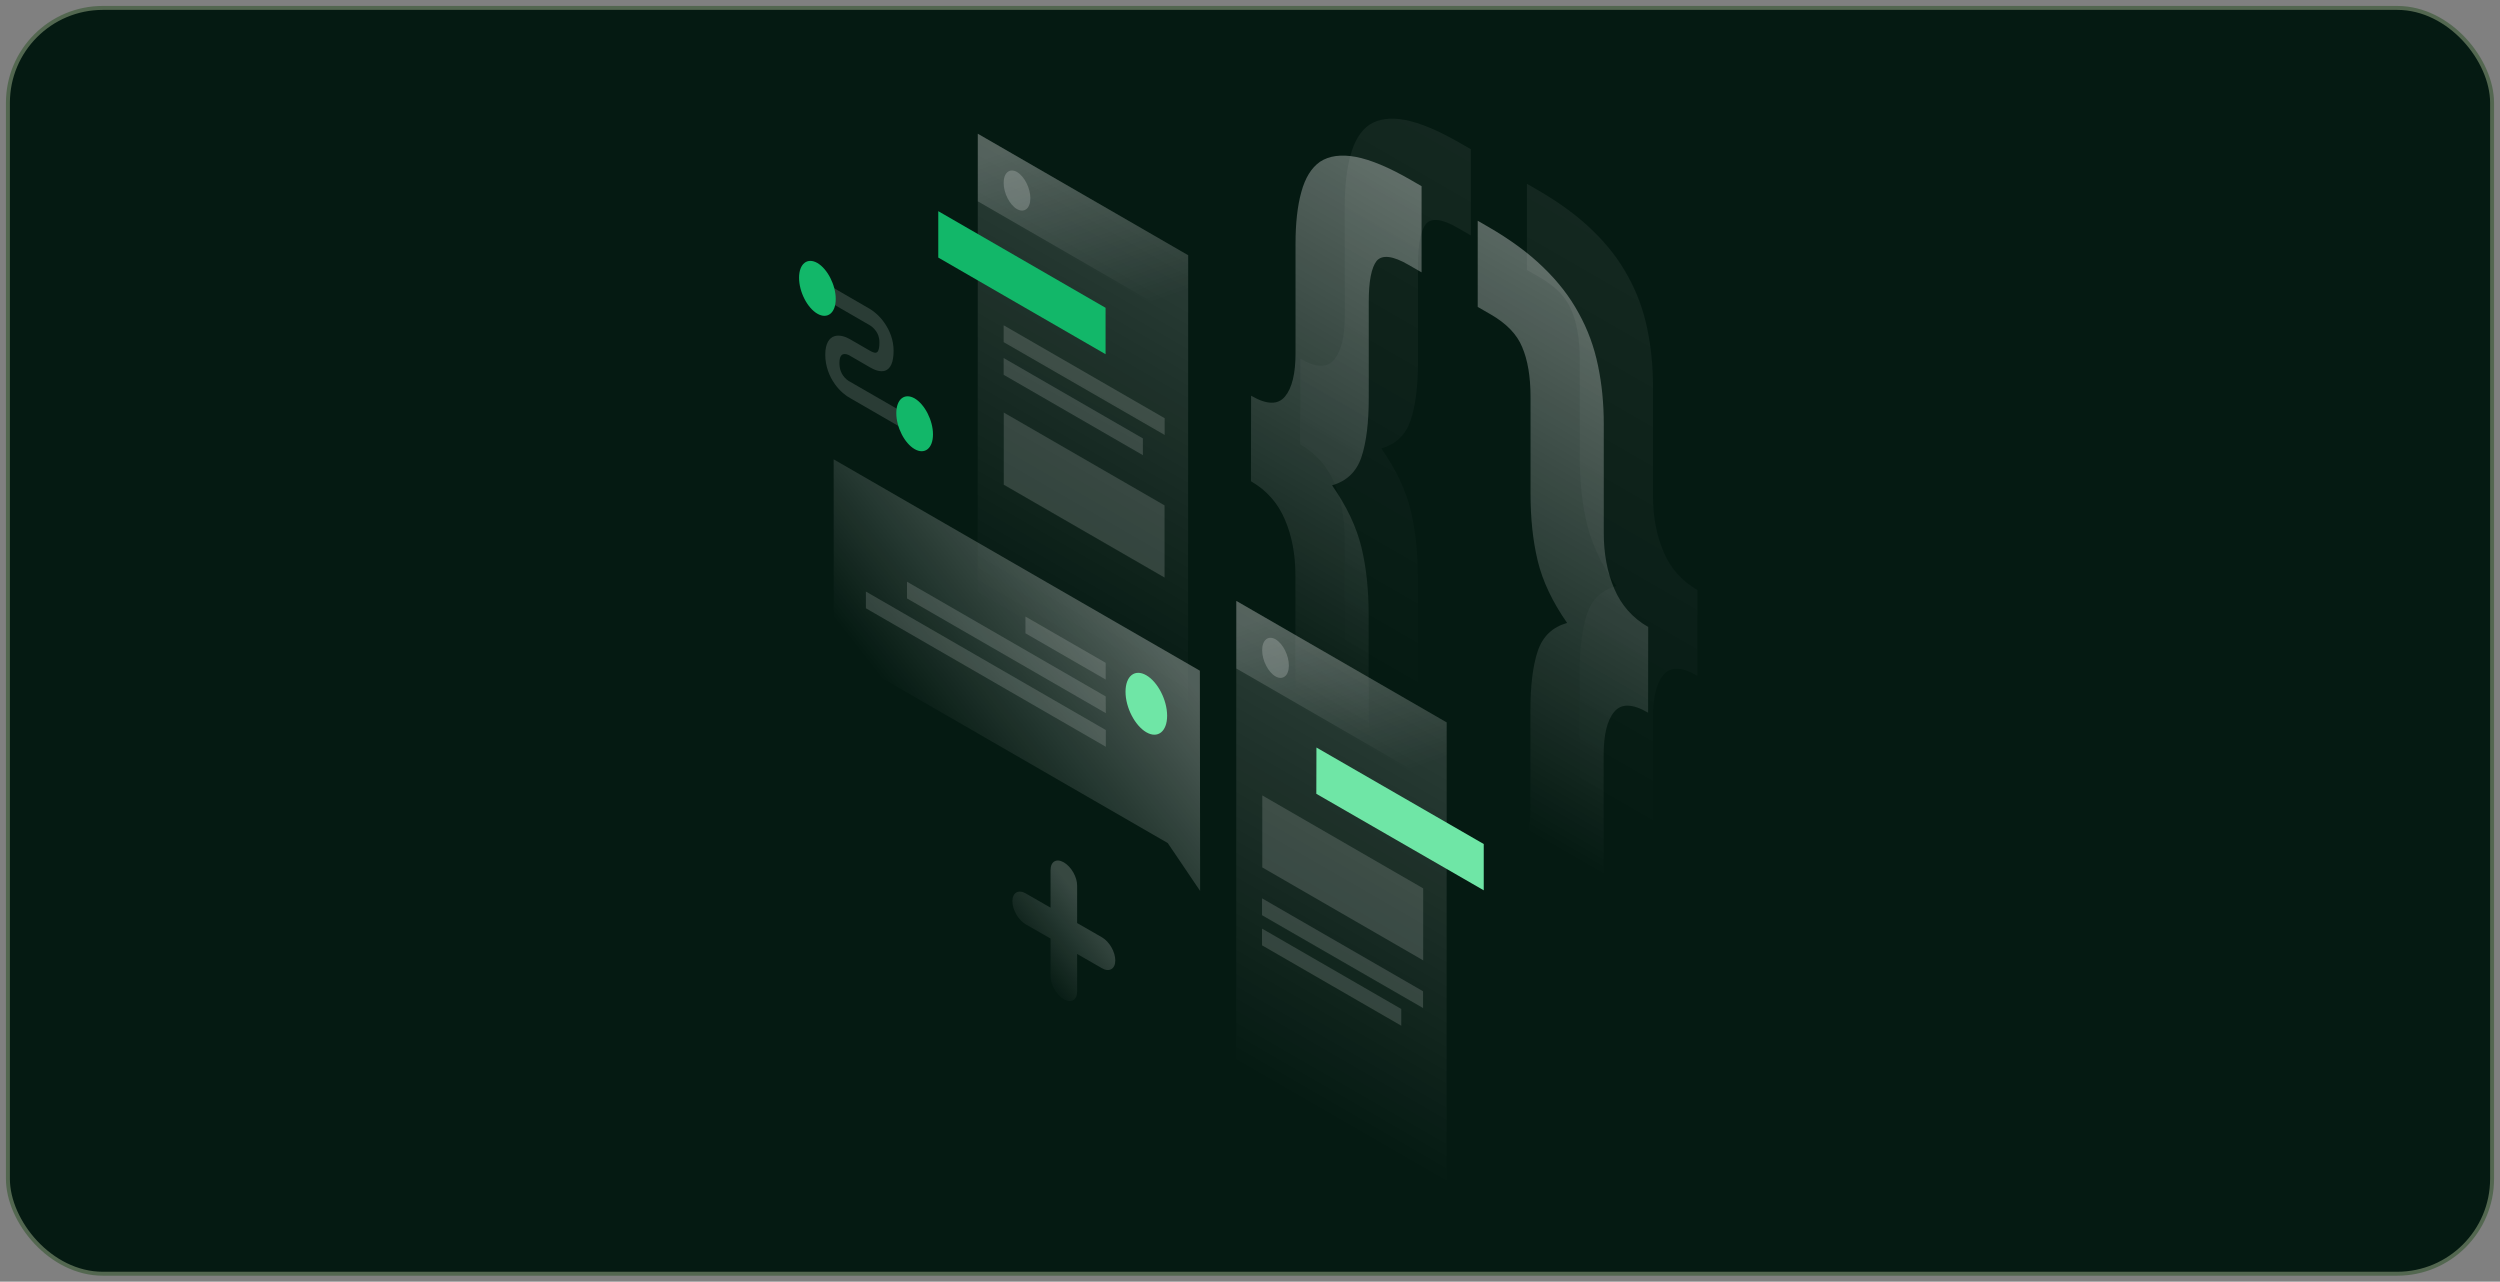 <svg width="316" height="162" viewBox="0 0 316 162" fill="none" xmlns="http://www.w3.org/2000/svg">
<rect x="0" y="0" width="316" height="162" fill="#808080" stroke="none"/>
<rect x="1" y="1" width="314" height="160" rx="12" fill="#051A12"/>
<rect x="1" y="1" width="314" height="160" rx="12" stroke="#536750" stroke-width="0.5"/>
<path opacity="0.07" d="M214.543 85.415C212.567 84.263 211.135 84.232 210.248 85.321C209.361 86.395 208.926 88.215 208.926 90.783V104.616C208.926 107.245 208.677 109.424 208.194 111.151C207.712 112.94 206.887 114.216 205.751 114.963C204.647 115.726 203.153 115.928 201.255 115.57C199.403 115.228 197.084 114.263 194.315 112.66L192.992 111.898V101.006L194.642 101.955C196.618 103.106 197.94 103.246 198.609 102.406C199.31 101.597 199.667 99.901 199.667 97.334V85.15C199.667 81.976 199.979 79.471 200.601 77.619C201.223 75.767 202.453 74.6 204.304 74.071C202.453 71.41 201.223 68.812 200.601 66.26C199.979 63.708 199.683 60.845 199.683 57.671V45.487C199.683 42.92 199.325 40.835 198.625 39.201C197.971 37.598 196.649 36.229 194.657 35.078L193.008 34.128V23.236L194.33 23.999C197.1 25.602 199.419 27.297 201.27 29.102C203.168 30.923 204.662 32.868 205.767 34.906C206.918 36.976 207.728 39.185 208.21 41.535C208.692 43.822 208.941 46.296 208.941 48.91V62.743C208.941 65.311 209.377 67.645 210.264 69.73C211.151 71.831 212.582 73.449 214.558 74.585L214.543 85.415Z" fill="url(#paint0_linear_682_2638)"/>
<path opacity="0.07" d="M164.361 45.348C166.337 46.499 167.769 46.531 168.656 45.441C169.543 44.368 169.978 42.547 169.978 39.98V26.147C169.978 23.517 170.227 21.339 170.71 19.612C171.192 17.822 171.986 16.531 173.09 15.768C174.242 15.021 175.736 14.819 177.587 15.161C179.486 15.519 181.82 16.5 184.589 18.102L185.912 18.865V29.757L184.263 28.808C182.286 27.656 180.933 27.5 180.233 28.31C179.579 29.15 179.237 30.846 179.237 33.413V45.597C179.237 48.771 178.926 51.276 178.303 53.128C177.681 54.964 176.451 56.147 174.6 56.676C176.451 59.337 177.681 61.935 178.303 64.487C178.926 67.039 179.221 69.902 179.221 73.076V85.26C179.221 87.827 179.548 89.912 180.217 91.515C180.917 93.149 182.271 94.534 184.247 95.669L185.896 96.618V107.511L184.574 106.748C181.804 105.145 179.47 103.434 177.572 101.613C175.72 99.808 174.226 97.879 173.075 95.809C171.97 93.771 171.177 91.577 170.694 89.212C170.212 86.925 169.963 84.451 169.963 81.836V68.004C169.963 65.436 169.527 63.102 168.64 61.017C167.753 58.916 166.322 57.298 164.346 56.162L164.361 45.348Z" fill="url(#paint1_linear_682_2638)"/>
<path opacity="0.4" d="M208.318 90.082C206.342 88.931 204.911 88.9 204.024 89.989C203.137 91.063 202.701 92.883 202.701 95.451V109.284C202.701 111.913 202.452 114.092 201.97 115.819C201.487 117.608 200.663 118.884 199.527 119.631C198.422 120.394 196.928 120.596 195.03 120.238C193.178 119.896 190.86 118.931 188.09 117.328L186.768 116.566V105.674L188.417 106.623C190.393 107.774 191.716 107.914 192.385 107.074C193.085 106.265 193.443 104.569 193.443 102.001V89.818C193.443 86.644 193.754 84.138 194.376 82.287C194.999 80.435 196.228 79.268 198.08 78.739C196.228 76.078 194.999 73.48 194.376 70.928C193.754 68.376 193.458 65.513 193.458 62.339V50.155C193.458 47.588 193.101 45.503 192.4 43.869C191.747 42.266 190.424 40.897 188.433 39.745L186.783 38.796V27.904L188.106 28.667C190.875 30.269 193.194 31.965 195.046 33.77C196.944 35.591 198.438 37.536 199.542 39.574C200.694 41.644 201.503 43.853 201.985 46.203C202.468 48.49 202.717 50.964 202.717 53.578V67.411C202.717 69.979 203.152 72.313 204.039 74.398C204.926 76.499 206.358 78.117 208.334 79.253L208.318 90.082Z" fill="url(#paint2_linear_682_2638)"/>
<path opacity="0.4" d="M158.137 50.016C160.113 51.167 161.544 51.199 162.431 50.109C163.318 49.036 163.754 47.215 163.754 44.648V30.815C163.754 28.185 164.003 26.007 164.485 24.279C164.968 22.49 165.761 21.199 166.866 20.436C168.017 19.689 169.511 19.487 171.363 19.829C173.261 20.187 175.595 21.168 178.365 22.77L179.687 23.533V34.425L178.038 33.476C176.062 32.324 174.708 32.169 174.008 32.978C173.354 33.818 173.012 35.514 173.012 38.081V50.265C173.012 53.439 172.701 55.944 172.079 57.796C171.456 59.632 170.227 60.815 168.375 61.344C170.227 64.004 171.456 66.603 172.079 69.155C172.701 71.707 172.997 74.57 172.997 77.744V89.928C172.997 92.495 173.323 94.58 173.992 96.183C174.693 97.817 176.046 99.201 178.022 100.337L179.672 101.286V112.179L178.349 111.416C175.58 109.813 173.246 108.102 171.347 106.281C169.496 104.476 168.002 102.547 166.85 100.477C165.746 98.439 164.952 96.245 164.47 93.88C163.987 91.593 163.738 89.118 163.738 86.504V72.671C163.738 70.104 163.303 67.77 162.416 65.685C161.529 63.584 160.097 61.966 158.121 60.83L158.137 50.016Z" fill="url(#paint3_linear_682_2638)"/>
<path opacity="0.15" d="M123.594 16.904L150.186 32.262L150.17 95.95L123.578 80.592L123.594 16.904Z" fill="url(#paint4_linear_682_2638)"/>
<path d="M118.598 26.691L139.744 38.906V44.772L118.598 32.558V26.691Z" fill="#12B769"/>
<path opacity="0.15" d="M126.877 52.148L147.198 63.881V72.999L126.877 61.267V52.148Z" fill="white"/>
<path opacity="0.15" d="M126.861 41.115L147.214 52.863V54.979L126.861 43.247V41.115Z" fill="white"/>
<path opacity="0.15" d="M126.861 45.254L144.46 55.415V57.531L126.861 47.37V45.254Z" fill="white"/>
<path opacity="0.2" d="M123.594 16.904L150.186 32.262V40.805L123.594 25.447V16.904Z" fill="url(#paint5_linear_682_2638)"/>
<path opacity="0.2" d="M130.238 25.058C130.238 26.349 129.475 26.956 128.542 26.427C127.608 25.883 126.861 24.404 126.861 23.113C126.861 21.822 127.624 21.215 128.557 21.744C129.475 22.288 130.238 23.767 130.238 25.058Z" fill="white"/>
<path opacity="0.15" d="M156.269 75.955L182.862 91.313L182.846 155L156.254 139.643L156.269 75.955Z" fill="url(#paint6_linear_682_2638)"/>
<path d="M166.398 94.486L187.545 106.685V112.536L166.383 100.337L166.398 94.486Z" fill="#6FE6A6"/>
<path opacity="0.15" d="M159.553 100.539L179.89 112.287V121.39L159.553 109.642V100.539Z" fill="white"/>
<path opacity="0.15" d="M159.521 113.549L179.874 125.297V127.413L159.521 115.681V113.549Z" fill="white"/>
<path opacity="0.15" d="M159.521 117.375L177.12 127.536V129.652L159.521 119.491V117.375Z" fill="white"/>
<path opacity="0.2" d="M156.27 75.955L182.862 91.313V99.855L156.27 84.498V75.955Z" fill="url(#paint7_linear_682_2638)"/>
<path opacity="0.2" d="M162.914 84.124C162.914 85.416 162.151 86.023 161.218 85.494C160.284 84.949 159.537 83.471 159.537 82.179C159.537 80.888 160.3 80.281 161.233 80.81C162.151 81.339 162.914 82.833 162.914 84.124Z" fill="white"/>
<path opacity="0.3" d="M151.664 84.777L105.373 58.06L105.389 82.194L147.603 106.561L151.695 112.614L151.664 84.777Z" fill="url(#paint8_linear_682_2638)"/>
<path opacity="0.15" d="M139.76 83.782L129.615 77.932V80.048L139.76 85.898V83.782Z" fill="white"/>
<path opacity="0.15" d="M139.76 88.029L114.646 73.527V75.644L139.776 90.145L139.76 88.029Z" fill="white"/>
<path opacity="0.15" d="M139.776 92.277L109.449 74.772V76.888L139.776 94.393V92.277Z" fill="white"/>
<path d="M142.266 87.439C142.266 89.43 143.448 91.718 144.895 92.558C146.342 93.398 147.525 92.465 147.525 90.473C147.525 88.481 146.342 86.194 144.895 85.354C143.433 84.513 142.266 85.447 142.266 87.439Z" fill="#6FE6A6"/>
<path opacity="0.15" d="M109.947 41.115L103.816 37.568V35.498L109.947 39.046C110.445 39.341 111.176 39.917 111.799 40.82C112.468 41.784 112.95 42.998 112.95 44.321C112.95 45.783 112.577 46.608 111.877 46.857C111.207 47.075 110.429 46.701 109.947 46.421L107.426 44.959L107.411 44.943C107.193 44.819 106.851 44.694 106.586 44.772C106.368 44.834 106.104 45.068 106.104 45.877C106.104 46.686 106.353 47.184 106.571 47.479C106.835 47.853 107.177 48.117 107.395 48.226L107.426 48.242L115.144 52.692V54.761L107.473 50.327C106.944 50.047 106.182 49.471 105.528 48.553C104.812 47.542 104.314 46.266 104.314 44.834C104.314 43.418 104.812 42.687 105.512 42.484C106.166 42.298 106.928 42.578 107.457 42.889L109.963 44.336C110.321 44.538 110.601 44.632 110.772 44.57C110.912 44.523 111.161 44.321 111.161 43.278C111.161 42.593 110.943 42.158 110.725 41.847C110.476 41.504 110.149 41.224 109.947 41.115Z" fill="white"/>
<path d="M105.637 37.786C105.637 39.56 104.594 40.385 103.318 39.654C102.043 38.922 101 36.884 101 35.11C101 33.336 102.043 32.511 103.318 33.243C104.594 33.99 105.637 36.028 105.637 37.786Z" fill="#12B769"/>
<path d="M117.93 54.902C117.93 56.675 116.887 57.5 115.611 56.769C114.335 56.038 113.293 53.999 113.293 52.225C113.293 50.451 114.335 49.627 115.611 50.358C116.887 51.105 117.93 53.143 117.93 54.902Z" fill="#12B769"/>
<path opacity="0.2" d="M134.469 109.004C135.403 109.549 136.149 110.84 136.149 111.929V116.675L139.293 118.48C140.226 119.025 140.973 120.316 140.973 121.405C140.973 122.479 140.211 122.915 139.293 122.386L136.149 120.581V125.327C136.149 126.4 135.387 126.836 134.469 126.307C133.535 125.762 132.788 124.471 132.788 123.382V118.636L129.645 116.831C128.712 116.286 127.965 114.995 127.965 113.905C127.965 112.832 128.727 112.396 129.645 112.925L132.788 114.73V109.984C132.788 108.895 133.535 108.459 134.469 109.004Z" fill="url(#paint9_linear_682_2638)"/>
<defs>
<linearGradient id="paint0_linear_682_2638" x1="224.332" y1="26.382" x2="185.956" y2="92.894" gradientUnits="userSpaceOnUse">
<stop stop-color="white"/>
<stop offset="1" stop-color="white" stop-opacity="0"/>
</linearGradient>
<linearGradient id="paint1_linear_682_2638" x1="205.88" y1="15.449" x2="167.504" y2="81.96" gradientUnits="userSpaceOnUse">
<stop stop-color="white"/>
<stop offset="1" stop-color="white" stop-opacity="0"/>
</linearGradient>
<linearGradient id="paint2_linear_682_2638" x1="218.108" y1="31.05" x2="179.732" y2="97.562" gradientUnits="userSpaceOnUse">
<stop stop-color="white"/>
<stop offset="1" stop-color="white" stop-opacity="0"/>
</linearGradient>
<linearGradient id="paint3_linear_682_2638" x1="199.655" y1="20.117" x2="161.279" y2="86.628" gradientUnits="userSpaceOnUse">
<stop stop-color="white"/>
<stop offset="1" stop-color="white" stop-opacity="0"/>
</linearGradient>
<linearGradient id="paint4_linear_682_2638" x1="150.668" y1="32.535" x2="125.264" y2="76.549" gradientUnits="userSpaceOnUse">
<stop stop-color="white"/>
<stop offset="1" stop-color="white" stop-opacity="0"/>
</linearGradient>
<linearGradient id="paint5_linear_682_2638" x1="132.718" y1="17.034" x2="140.811" y2="39.982" gradientUnits="userSpaceOnUse">
<stop stop-color="white"/>
<stop offset="1" stop-color="white" stop-opacity="0"/>
</linearGradient>
<linearGradient id="paint6_linear_682_2638" x1="183.343" y1="91.59" x2="157.938" y2="135.603" gradientUnits="userSpaceOnUse">
<stop stop-color="white"/>
<stop offset="1" stop-color="white" stop-opacity="0"/>
</linearGradient>
<linearGradient id="paint7_linear_682_2638" x1="165.392" y1="76.089" x2="173.486" y2="99.037" gradientUnits="userSpaceOnUse">
<stop stop-color="white"/>
<stop offset="1" stop-color="white" stop-opacity="0"/>
</linearGradient>
<linearGradient id="paint8_linear_682_2638" x1="141.571" y1="75.119" x2="117.663" y2="93.839" gradientUnits="userSpaceOnUse">
<stop stop-color="white"/>
<stop offset="1" stop-color="white" stop-opacity="0"/>
</linearGradient>
<linearGradient id="paint9_linear_682_2638" x1="137.715" y1="115.067" x2="129.566" y2="121.494" gradientUnits="userSpaceOnUse">
<stop stop-color="white"/>
<stop offset="1" stop-color="white" stop-opacity="0"/>
</linearGradient>
</defs>
</svg>
